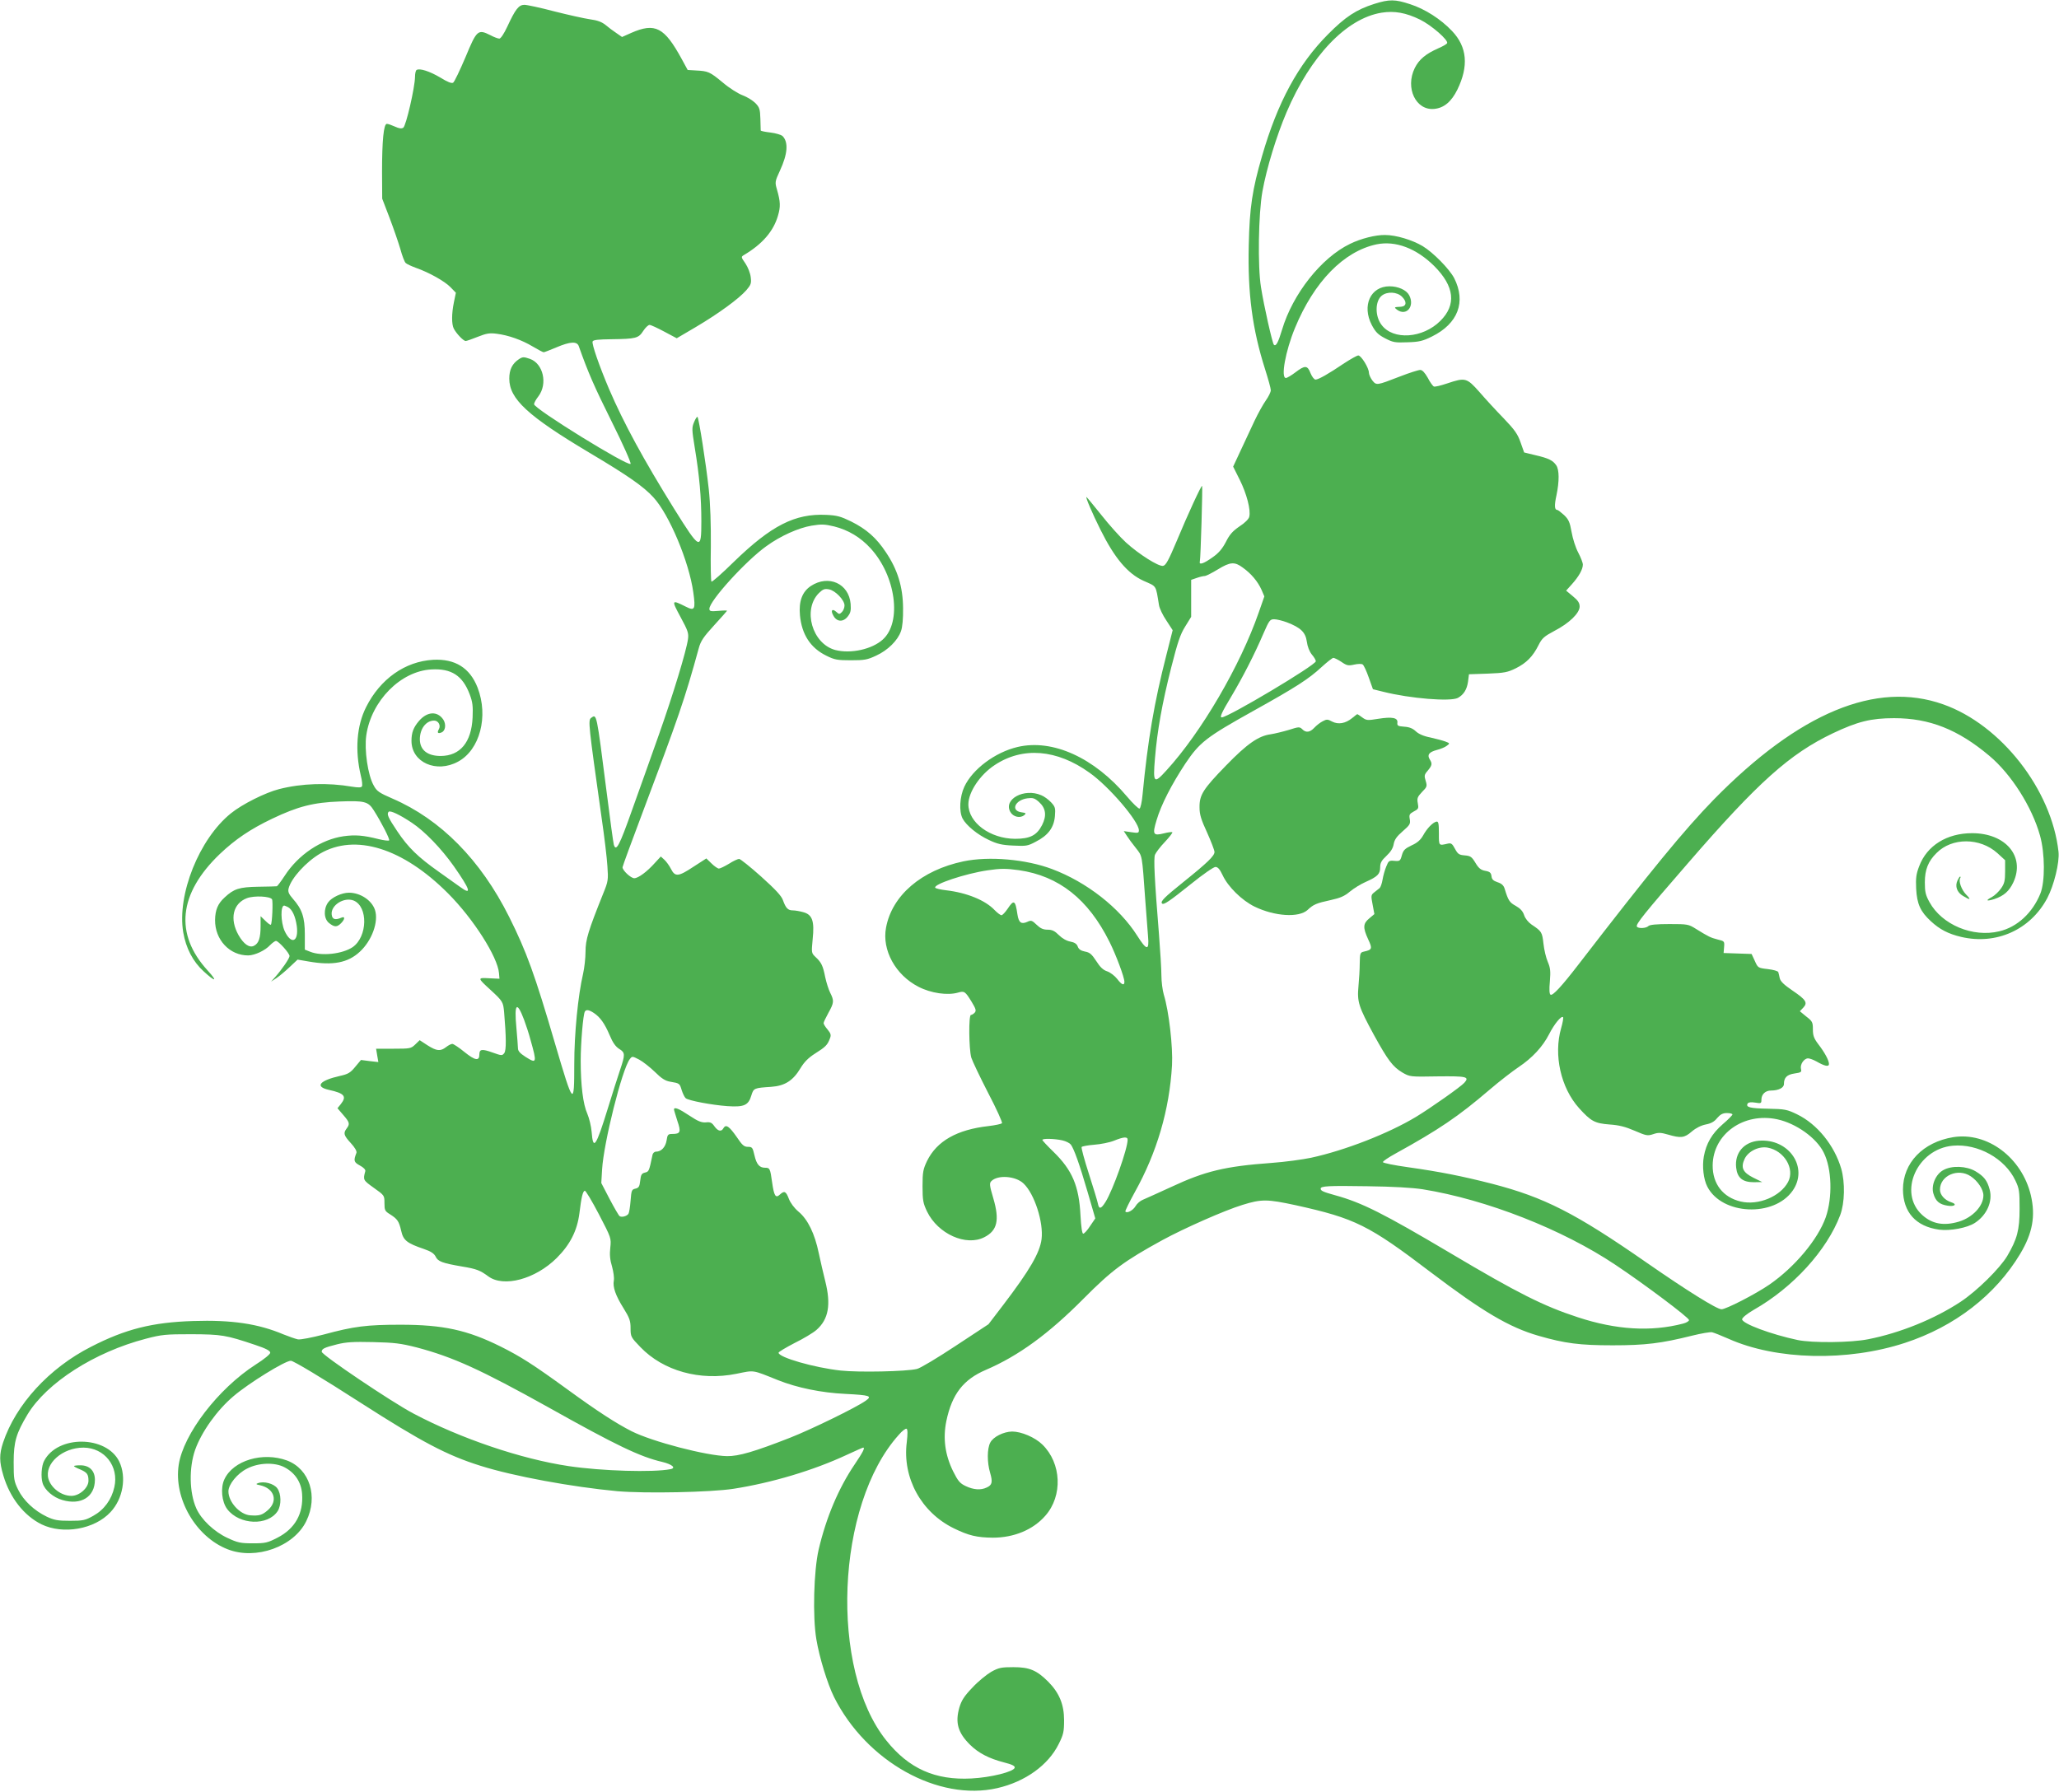 <?xml version="1.0" standalone="no"?>
<!DOCTYPE svg PUBLIC "-//W3C//DTD SVG 20010904//EN"
 "http://www.w3.org/TR/2001/REC-SVG-20010904/DTD/svg10.dtd">
<svg version="1.0" xmlns="http://www.w3.org/2000/svg"
 width="1280pt" height="1114pt" viewBox="0 0 1280 1114"
 preserveAspectRatio="xMidYMid meet">
<g transform="translate(0,1114) scale(0.1,-0.1)"
fill="#4caf50" stroke="none">
<path d="M8544 11116 c-113 -36 -180 -80 -289 -190 -185 -186 -313 -423 -409
-755 -61 -209 -78 -321 -83 -557 -7 -298 22 -520 102 -771 19 -60 35 -117 35
-129 0 -12 -14 -40 -31 -64 -17 -24 -48 -80 -69 -124 -21 -45 -59 -127 -86
-184 l-48 -103 41 -82 c43 -86 70 -189 59 -230 -3 -14 -28 -39 -61 -60 -42
-29 -61 -50 -84 -96 -22 -42 -44 -69 -83 -96 -56 -40 -86 -50 -79 -25 5 17 18
463 14 469 -4 7 -90 -179 -158 -343 -51 -121 -68 -152 -85 -154 -28 -5 -151
73 -231 146 -36 33 -105 110 -153 171 -49 61 -90 111 -92 111 -7 0 37 -103 87
-203 88 -177 169 -273 268 -318 83 -37 75 -23 96 -151 3 -20 24 -64 46 -96
l39 -60 -39 -154 c-76 -296 -116 -532 -148 -867 -4 -47 -13 -86 -19 -88 -6 -2
-41 31 -78 75 -204 242 -462 359 -680 308 -140 -33 -280 -138 -331 -247 -29
-62 -34 -153 -11 -198 23 -43 92 -100 163 -133 52 -25 82 -32 151 -35 81 -4
91 -3 141 24 77 39 113 88 119 159 4 50 2 58 -24 86 -16 17 -43 37 -61 44
-106 46 -237 -25 -192 -104 17 -31 61 -41 86 -20 14 11 12 14 -18 18 -68 10
-39 77 39 87 33 4 44 1 71 -23 43 -39 49 -85 19 -144 -33 -64 -75 -85 -168
-85 -155 1 -291 101 -290 216 1 75 72 182 163 242 174 116 387 99 590 -47 121
-85 307 -303 307 -358 0 -17 -5 -18 -47 -12 l-47 7 19 -29 c10 -16 35 -50 56
-76 41 -53 38 -33 59 -328 6 -85 14 -185 17 -222 8 -90 -8 -89 -67 4 -110 174
-314 334 -530 415 -162 61 -391 81 -550 48 -262 -55 -445 -212 -482 -413 -26
-139 59 -294 202 -367 77 -40 181 -55 246 -36 39 11 44 8 84 -57 26 -43 30
-55 20 -67 -7 -8 -18 -15 -24 -15 -15 0 -13 -210 2 -265 7 -22 54 -121 105
-220 52 -99 90 -184 86 -188 -4 -5 -42 -13 -84 -18 -196 -22 -321 -93 -382
-217 -24 -51 -28 -68 -28 -157 0 -89 4 -106 28 -157 68 -140 243 -218 356
-160 81 41 96 106 56 242 -24 81 -25 94 -12 107 40 40 151 32 200 -15 68 -64
125 -242 112 -346 -11 -85 -73 -192 -239 -410 l-91 -119 -205 -135 c-112 -74
-220 -139 -240 -143 -67 -16 -361 -22 -473 -10 -165 18 -387 82 -387 111 0 5
45 32 99 60 55 27 117 64 137 82 75 66 91 157 54 304 -11 43 -29 122 -40 173
-25 121 -68 210 -126 258 -27 23 -50 54 -60 80 -18 47 -28 52 -56 26 -26 -24
-36 -9 -48 76 -12 86 -14 91 -44 91 -35 0 -53 21 -66 78 -11 48 -14 52 -41 52
-23 0 -35 10 -69 61 -46 66 -67 81 -82 56 -13 -25 -34 -21 -57 11 -16 23 -26
27 -53 24 -26 -2 -48 6 -102 42 -66 44 -96 56 -96 38 0 -4 10 -36 21 -71 24
-70 19 -81 -33 -81 -25 0 -29 -5 -34 -40 -7 -42 -33 -70 -66 -70 -10 0 -20 -9
-22 -22 -21 -100 -22 -102 -46 -108 -21 -5 -26 -13 -30 -50 -4 -37 -9 -45 -30
-50 -23 -5 -25 -11 -30 -76 -3 -38 -9 -74 -13 -80 -9 -15 -42 -24 -55 -15 -5
3 -33 51 -62 106 l-52 100 5 85 c10 166 124 622 172 685 15 20 16 19 59 -3 24
-13 68 -48 98 -77 40 -40 64 -55 94 -60 59 -10 59 -10 72 -53 7 -22 18 -44 25
-50 19 -15 162 -42 259 -49 104 -7 131 5 149 67 14 45 17 46 123 53 85 6 136
38 183 117 23 38 49 64 90 90 65 41 77 53 92 93 9 22 6 31 -14 56 -14 16 -25
34 -25 40 0 6 14 35 30 64 35 63 36 75 11 125 -10 20 -24 64 -31 97 -14 71
-24 92 -60 125 -26 25 -26 26 -18 111 12 113 -2 153 -59 168 -21 6 -50 11 -64
11 -31 0 -44 14 -62 64 -9 26 -46 66 -135 146 -68 61 -130 110 -137 110 -8 0
-37 -13 -63 -30 -27 -16 -55 -30 -63 -30 -7 0 -28 14 -46 32 l-32 31 -79 -51
c-95 -63 -115 -65 -141 -14 -10 20 -29 46 -41 57 l-22 20 -37 -40 c-48 -54
-103 -95 -128 -95 -21 0 -73 48 -73 68 0 6 57 161 126 344 221 586 261 701
348 1018 12 45 30 71 96 143 44 48 80 89 80 90 0 2 -25 2 -55 -1 -47 -4 -55
-2 -55 13 0 49 227 299 355 390 87 63 198 113 281 127 61 10 81 9 140 -5 87
-22 163 -67 226 -136 157 -171 196 -459 76 -567 -67 -61 -200 -90 -296 -65
-143 39 -204 251 -101 354 25 24 35 28 62 23 40 -7 97 -67 97 -100 0 -14 -7
-32 -16 -41 -15 -15 -18 -15 -35 1 -26 23 -37 9 -18 -24 21 -39 61 -41 89 -5
18 23 21 37 18 79 -11 126 -137 183 -247 111 -54 -36 -76 -95 -68 -182 11
-120 66 -204 165 -252 50 -25 68 -28 152 -28 84 0 102 3 157 29 72 33 134 94
154 152 9 24 14 78 13 144 -1 131 -34 239 -107 347 -59 89 -120 143 -216 191
-64 31 -87 38 -155 41 -194 9 -341 -66 -574 -292 -73 -72 -136 -127 -139 -123
-4 3 -6 102 -4 219 1 138 -3 263 -13 357 -17 156 -61 438 -70 448 -3 3 -13
-12 -21 -32 -15 -35 -14 -47 4 -159 29 -175 41 -310 41 -458 0 -184 -8 -180
-168 76 -191 307 -314 533 -406 747 -61 144 -108 279 -102 295 4 10 35 13 118
14 151 2 168 6 197 52 13 20 31 37 39 37 8 0 49 -19 92 -42 l77 -41 119 70
c142 84 266 175 313 228 29 34 33 43 28 82 -3 25 -17 61 -33 85 -27 39 -28 41
-10 52 115 68 184 148 212 244 17 57 16 87 -6 164 -13 45 -13 49 19 118 48
104 53 176 16 214 -9 8 -42 18 -75 22 -33 4 -60 9 -61 13 0 3 -1 36 -2 73 -2
59 -5 70 -31 97 -16 16 -51 38 -78 48 -28 10 -84 45 -126 81 -80 66 -89 70
-167 74 l-50 3 -37 68 c-108 198 -165 228 -315 162 l-56 -25 -36 25 c-20 13
-50 36 -68 51 -23 18 -50 28 -95 34 -35 5 -134 27 -221 49 -87 23 -171 41
-187 41 -35 0 -56 -27 -106 -135 -21 -45 -41 -75 -50 -75 -8 0 -33 9 -55 21
-78 39 -85 33 -155 -136 -35 -82 -69 -154 -77 -159 -9 -6 -35 4 -80 32 -66 39
-128 59 -147 47 -6 -3 -10 -23 -10 -43 -1 -67 -56 -305 -73 -316 -11 -7 -26
-5 -52 7 -20 9 -42 17 -50 17 -20 0 -30 -104 -30 -300 l1 -165 46 -120 c25
-66 55 -153 67 -194 11 -41 26 -80 33 -86 7 -7 36 -20 63 -30 83 -29 180 -84
215 -120 l34 -35 -12 -58 c-15 -73 -15 -137 -1 -165 16 -31 60 -77 74 -77 6 0
40 12 75 26 53 21 73 25 118 19 72 -9 155 -38 225 -80 32 -19 62 -35 67 -35 4
0 40 14 78 30 87 37 129 39 140 8 58 -164 96 -251 204 -468 71 -142 123 -259
118 -264 -17 -17 -600 343 -600 371 0 8 12 30 27 49 59 78 30 204 -53 233 -38
13 -45 13 -68 -2 -42 -28 -60 -65 -60 -121 0 -126 114 -232 502 -463 237 -141
333 -208 394 -275 98 -106 222 -401 248 -591 15 -106 9 -117 -46 -89 -90 45
-91 43 -34 -63 46 -85 52 -101 47 -138 -10 -74 -93 -346 -180 -592 -47 -132
-122 -345 -168 -472 -78 -220 -99 -261 -113 -215 -3 9 -24 161 -46 337 -62
485 -60 477 -95 452 -20 -15 -17 -39 65 -622 17 -115 33 -250 36 -300 6 -85 5
-94 -26 -170 -93 -232 -110 -287 -110 -361 0 -40 -7 -102 -15 -137 -32 -137
-55 -375 -55 -562 0 -268 -5 -262 -119 125 -126 431 -178 574 -286 790 -177
354 -426 606 -725 735 -83 36 -98 46 -117 82 -36 63 -59 221 -46 311 31 215
214 400 405 410 124 7 194 -38 238 -155 18 -48 21 -73 18 -143 -7 -155 -77
-239 -198 -240 -83 0 -129 37 -130 103 0 66 38 117 89 117 26 0 43 -30 29 -54
-12 -21 -6 -29 16 -20 25 9 31 50 12 80 -37 55 -101 51 -152 -9 -34 -40 -46
-72 -46 -123 0 -134 155 -203 290 -129 135 73 190 281 121 460 -48 123 -140
180 -276 173 -175 -10 -329 -119 -417 -294 -59 -117 -70 -269 -33 -426 8 -31
11 -61 7 -67 -4 -8 -23 -8 -61 -2 -151 26 -313 21 -454 -15 -86 -22 -230 -94
-300 -151 -197 -159 -335 -505 -296 -739 17 -99 60 -182 127 -243 74 -68 89
-65 26 4 -209 228 -182 480 75 726 96 91 189 154 325 219 161 77 258 101 418
107 156 6 179 0 213 -54 49 -77 102 -181 96 -188 -4 -3 -33 0 -65 8 -95 24
-145 28 -218 18 -140 -20 -282 -115 -367 -247 -23 -35 -45 -64 -48 -64 -3 -1
-55 -2 -116 -3 -118 -2 -151 -13 -208 -66 -43 -39 -59 -78 -60 -141 -1 -123
91 -221 207 -220 41 1 105 31 135 64 14 14 30 26 37 26 15 0 84 -76 84 -94 0
-14 -48 -84 -89 -130 l-26 -29 35 23 c19 13 56 44 82 69 l48 45 70 -12 c149
-26 243 -8 317 61 75 69 118 187 94 260 -20 60 -91 107 -162 107 -44 0 -107
-29 -129 -60 -30 -42 -27 -103 6 -129 33 -26 49 -26 74 -1 25 25 26 45 3 35
-39 -17 -58 -11 -61 19 -7 58 77 111 137 87 90 -38 86 -224 -6 -289 -63 -43
-194 -58 -265 -29 l-33 13 0 95 c0 106 -17 157 -75 222 -25 29 -31 43 -26 63
16 64 108 165 196 217 218 127 514 35 795 -247 158 -158 309 -396 317 -496 l3
-35 -64 3 c-74 4 -74 3 8 -72 77 -71 79 -75 85 -140 13 -155 14 -235 1 -253
-13 -17 -16 -17 -72 3 -67 24 -83 22 -83 -12 0 -42 -26 -38 -92 15 -34 28 -69
51 -76 51 -8 0 -25 -9 -39 -20 -35 -27 -58 -25 -115 11 l-49 32 -28 -27 c-26
-25 -32 -26 -135 -26 l-108 0 7 -42 7 -41 -54 6 -54 7 -36 -43 c-30 -37 -45
-45 -94 -56 -129 -29 -159 -67 -69 -87 96 -21 112 -40 74 -88 l-21 -26 36 -42
c40 -46 42 -56 21 -84 -22 -29 -18 -43 26 -91 25 -27 38 -50 35 -60 -19 -49
-17 -58 21 -79 23 -12 36 -26 34 -35 -15 -55 -14 -56 53 -104 66 -47 66 -47
66 -95 0 -44 3 -50 34 -69 47 -30 56 -43 70 -103 13 -59 35 -77 141 -113 44
-15 63 -28 73 -47 14 -31 42 -41 164 -62 91 -15 113 -24 163 -61 96 -71 293
-18 426 114 84 84 127 170 141 278 12 100 21 136 33 140 6 2 45 -64 88 -146
77 -148 77 -148 71 -208 -5 -42 -2 -76 11 -118 9 -33 14 -71 11 -86 -8 -40 11
-94 60 -172 38 -61 44 -79 44 -125 0 -52 2 -56 61 -117 142 -148 370 -212 597
-166 114 23 95 26 257 -39 120 -48 271 -79 420 -86 155 -8 169 -13 126 -43
-57 -41 -338 -178 -468 -229 -222 -87 -321 -116 -393 -115 -127 2 -465 90
-594 155 -94 48 -208 121 -396 258 -216 157 -293 206 -417 268 -207 103 -358
136 -623 136 -210 0 -290 -10 -478 -61 -73 -19 -145 -33 -160 -30 -15 3 -55
17 -90 31 -156 66 -321 91 -562 83 -253 -8 -420 -50 -634 -160 -260 -132 -468
-359 -547 -596 -24 -73 -24 -118 2 -205 41 -138 128 -249 237 -303 134 -65
330 -31 429 76 78 83 101 218 54 315 -80 162 -383 165 -467 3 -16 -30 -21
-100 -9 -138 13 -43 66 -89 123 -105 116 -34 202 20 202 126 0 56 -34 90 -90
90 -22 0 -40 -2 -40 -5 0 -3 17 -12 37 -20 44 -19 53 -30 53 -71 0 -44 -56
-94 -106 -94 -62 0 -126 48 -143 106 -26 94 87 194 218 194 131 -1 221 -116
192 -245 -17 -78 -64 -142 -131 -179 -50 -28 -63 -31 -145 -31 -76 0 -98 4
-145 26 -77 37 -144 100 -177 167 -26 53 -28 66 -28 172 0 127 16 179 86 296
119 197 417 388 736 471 99 26 123 28 283 28 188 -1 214 -5 398 -67 66 -22 92
-36 92 -48 0 -9 -37 -40 -91 -74 -233 -150 -449 -432 -478 -623 -32 -209 106
-448 304 -525 175 -69 412 16 489 175 75 153 21 324 -120 377 -150 55 -334 1
-389 -117 -25 -53 -17 -140 18 -186 75 -98 252 -105 313 -12 24 37 23 109 -3
143 -21 28 -82 45 -119 31 -15 -5 -13 -8 13 -13 89 -20 113 -98 48 -155 -36
-31 -53 -36 -110 -32 -64 5 -135 83 -135 149 0 43 55 111 115 141 72 38 174
41 235 8 64 -34 103 -92 108 -165 9 -122 -44 -216 -153 -272 -62 -32 -75 -35
-154 -35 -76 0 -94 4 -158 34 -83 39 -162 114 -193 184 -43 97 -46 251 -7 363
40 112 136 247 239 334 95 81 320 220 356 220 16 0 193 -106 432 -260 382
-245 539 -328 747 -393 205 -65 571 -132 851 -158 173 -15 579 -7 722 15 237
37 496 114 704 211 54 25 99 45 102 45 13 0 -2 -29 -52 -103 -101 -149 -178
-331 -225 -532 -30 -131 -38 -416 -14 -557 19 -114 69 -276 110 -359 201 -401
648 -650 1015 -566 174 40 317 143 382 275 29 58 33 76 33 147 0 98 -30 170
-98 239 -72 72 -117 91 -217 91 -75 0 -91 -3 -138 -29 -29 -17 -82 -60 -117
-98 -51 -53 -68 -80 -81 -124 -27 -94 -9 -157 67 -232 52 -51 117 -85 210
-109 51 -13 69 -22 67 -33 -5 -25 -149 -61 -269 -67 -225 -12 -389 61 -529
236 -355 442 -314 1465 77 1900 21 25 44 42 49 38 7 -4 7 -32 1 -84 -28 -221
90 -436 293 -535 92 -45 143 -57 242 -58 131 0 250 49 326 136 110 124 101
327 -18 443 -46 45 -131 81 -188 81 -53 -1 -118 -33 -136 -69 -20 -38 -20
-123 -1 -187 17 -58 13 -77 -21 -92 -37 -18 -83 -14 -131 9 -36 17 -48 32 -78
92 -50 102 -64 204 -42 312 35 167 105 258 245 318 203 87 391 224 609 444
177 178 252 233 489 363 138 75 387 185 498 219 119 37 154 36 331 -2 370 -82
453 -123 841 -418 321 -243 485 -341 669 -394 163 -47 255 -59 460 -59 203 0
302 12 494 60 57 14 113 24 125 21 12 -3 58 -21 103 -41 296 -132 738 -142
1095 -25 309 101 563 297 717 554 77 129 96 235 66 364 -56 234 -270 395 -483
361 -188 -31 -312 -160 -312 -325 1 -142 80 -230 225 -250 68 -9 175 11 222
42 74 48 112 133 92 207 -15 57 -36 83 -88 114 -56 33 -146 37 -199 8 -48 -25
-78 -95 -63 -146 14 -48 37 -68 89 -76 43 -7 61 9 23 21 -41 13 -71 46 -71 79
0 87 112 136 191 83 44 -29 79 -82 79 -119 0 -66 -67 -137 -152 -163 -94 -28
-166 -15 -228 41 -153 138 -33 411 190 431 156 14 325 -80 389 -217 24 -50 26
-67 26 -175 0 -133 -15 -188 -77 -294 -47 -78 -188 -217 -289 -284 -162 -107
-376 -194 -574 -233 -108 -22 -349 -24 -440 -5 -165 35 -345 102 -345 129 1
10 30 34 73 59 243 138 454 369 537 589 28 75 31 202 6 289 -43 145 -149 276
-274 337 -62 30 -75 33 -181 35 -111 2 -141 9 -126 33 5 7 21 9 46 5 37 -6 39
-5 39 18 0 34 25 57 60 57 46 0 80 17 80 40 0 40 18 59 66 66 41 6 45 9 40 28
-7 28 19 66 44 66 10 0 34 -9 52 -19 52 -30 78 -35 78 -16 0 22 -26 71 -67
124 -27 36 -33 53 -33 92 0 43 -3 50 -41 79 l-40 33 21 22 c29 31 18 49 -66
106 -53 36 -75 57 -80 77 -3 15 -7 32 -9 38 -2 7 -31 15 -65 19 -61 7 -62 8
-81 51 l-20 43 -87 3 -87 3 3 37 c3 36 2 37 -40 47 -45 12 -54 16 -135 66 -46
29 -52 30 -165 30 -80 0 -121 -4 -130 -12 -14 -15 -64 -17 -72 -4 -9 14 46 82
317 394 436 504 633 680 901 808 154 73 237 94 381 94 220 0 397 -70 592 -234
136 -114 265 -317 315 -496 31 -111 32 -287 2 -361 -49 -120 -144 -208 -255
-234 -165 -40 -357 41 -434 181 -25 45 -29 65 -29 124 0 78 21 131 73 182 96
97 270 96 378 -1 l48 -44 0 -69 c0 -58 -4 -76 -25 -106 -14 -20 -39 -44 -57
-54 -42 -22 -35 -28 14 -13 60 20 93 49 119 104 75 161 -47 306 -256 306 -157
0 -281 -77 -329 -205 -19 -49 -22 -74 -19 -140 5 -96 27 -143 91 -202 56 -52
109 -79 189 -98 218 -51 430 44 535 241 42 80 77 222 70 288 -42 386 -357 790
-717 917 -417 148 -896 -52 -1426 -592 -184 -189 -390 -440 -844 -1029 -101
-131 -158 -193 -171 -184 -7 4 -9 31 -4 83 5 64 3 83 -13 121 -11 25 -23 76
-27 114 -8 71 -11 76 -74 118 -20 14 -39 37 -46 58 -8 25 -24 42 -52 58 -39
21 -47 34 -69 106 -6 21 -19 33 -44 41 -27 9 -36 18 -38 38 -3 21 -10 28 -39
33 -27 5 -41 16 -61 50 -23 38 -31 43 -67 46 -35 3 -42 8 -60 41 -17 32 -24
37 -45 32 -57 -13 -55 -15 -55 65 0 61 -3 74 -15 72 -23 -5 -59 -42 -83 -86
-16 -28 -36 -46 -72 -62 -41 -20 -51 -29 -60 -61 -10 -36 -13 -38 -47 -35 -33
3 -36 0 -50 -35 -9 -21 -19 -57 -23 -81 -4 -24 -12 -47 -18 -53 -7 -5 -22 -17
-34 -27 -20 -16 -21 -20 -10 -76 l11 -59 -32 -27 c-39 -32 -40 -57 -7 -129 28
-59 25 -66 -25 -77 -24 -5 -26 -10 -27 -72 0 -37 -4 -102 -8 -144 -9 -97 1
-127 96 -302 87 -158 117 -198 177 -234 47 -27 48 -27 219 -24 181 2 200 -2
166 -40 -21 -24 -210 -157 -299 -211 -172 -104 -445 -210 -654 -255 -52 -11
-162 -26 -245 -32 -289 -21 -413 -51 -623 -149 -81 -37 -160 -73 -177 -80 -16
-6 -37 -24 -46 -40 -15 -26 -54 -47 -63 -33 -2 4 24 57 58 119 138 247 216
513 232 791 6 113 -19 334 -51 438 -8 27 -15 81 -15 119 0 39 -7 153 -15 255
-28 346 -34 471 -25 496 6 14 33 50 62 80 28 30 49 57 46 60 -3 2 -27 0 -52
-7 -68 -17 -73 -7 -46 82 29 98 94 223 179 352 89 132 128 163 424 328 266
148 343 198 423 272 34 31 67 57 73 57 6 0 29 -11 50 -25 33 -23 43 -25 79
-17 22 5 46 6 53 1 7 -4 24 -41 38 -81 l26 -73 65 -16 c167 -42 417 -62 463
-38 36 20 56 52 63 100 l6 47 117 4 c103 4 123 8 174 33 66 33 106 73 142 145
21 42 35 54 97 87 93 48 158 111 158 152 0 22 -10 38 -42 64 l-42 35 36 40
c43 48 68 92 68 122 0 11 -13 45 -29 75 -16 30 -34 86 -41 127 -11 62 -18 78
-47 106 -19 17 -38 32 -43 32 -16 0 -18 28 -4 91 18 86 18 159 -2 187 -21 30
-47 43 -129 62 l-70 17 -22 62 c-18 52 -36 78 -105 150 -46 47 -114 121 -151
164 -79 89 -88 91 -201 53 -39 -13 -75 -22 -82 -19 -6 2 -24 26 -38 54 -19 33
-34 49 -47 49 -11 0 -68 -18 -127 -41 -145 -56 -145 -56 -171 -24 -11 15 -21
37 -21 48 0 29 -48 107 -66 107 -8 0 -47 -22 -87 -48 -99 -67 -161 -102 -179
-102 -8 0 -22 18 -31 40 -19 50 -35 50 -94 5 -25 -19 -52 -35 -59 -35 -33 0
-3 167 56 310 119 289 304 478 508 521 118 24 247 -25 358 -135 126 -126 139
-241 38 -341 -109 -109 -294 -122 -366 -24 -41 54 -40 147 2 181 34 27 95 24
126 -7 31 -31 28 -59 -6 -62 -44 -2 -45 -3 -26 -18 59 -44 113 21 76 90 -17
32 -68 55 -122 55 -118 0 -173 -120 -110 -241 23 -43 38 -59 82 -82 50 -26 62
-28 140 -25 72 2 96 8 152 36 162 80 213 215 138 363 -30 57 -130 159 -196
199 -64 38 -165 69 -234 69 -58 1 -150 -22 -217 -55 -179 -86 -357 -312 -423
-534 -24 -80 -38 -106 -51 -93 -9 9 -62 242 -80 358 -21 129 -16 455 9 595 26
144 87 344 150 492 149 350 371 583 590 619 81 13 152 0 240 -43 71 -35 179
-129 168 -147 -4 -6 -28 -20 -54 -31 -79 -35 -120 -69 -147 -123 -61 -124 7
-266 122 -254 60 6 106 45 143 120 71 146 61 265 -33 364 -70 74 -168 137
-261 167 -94 31 -129 31 -222 2z m-818 -3505 c52 -37 93 -86 116 -137 l18 -42
-35 -100 c-115 -331 -357 -745 -574 -982 -78 -86 -84 -80 -71 76 14 169 44
339 101 564 40 157 56 206 87 255 l37 60 0 115 0 115 35 12 c19 7 42 12 51 12
8 1 44 19 80 41 77 47 104 49 155 11z m274 -340 c86 -33 116 -62 124 -120 4
-31 16 -61 31 -80 14 -16 25 -35 25 -42 0 -24 -545 -349 -585 -349 -14 0 0 31
59 129 71 119 145 263 201 394 35 80 40 87 66 87 16 0 52 -9 79 -19z m-5440
-1246 c80 -53 184 -161 261 -270 103 -147 115 -185 39 -129 -22 16 -81 58
-132 94 -130 92 -191 151 -259 253 -57 85 -66 106 -53 120 10 10 69 -18 144
-68z m3774 -295 c249 -36 431 -180 563 -445 41 -82 93 -221 93 -249 0 -26 -17
-19 -45 18 -15 19 -42 40 -62 47 -25 8 -44 26 -68 64 -28 43 -41 54 -70 59
-25 5 -39 14 -45 31 -6 17 -20 26 -46 31 -23 4 -51 20 -71 40 -26 26 -42 34
-70 34 -28 0 -45 8 -68 30 -29 28 -35 30 -58 19 -38 -17 -54 -6 -62 46 -13 89
-22 94 -61 35 -15 -22 -32 -40 -38 -40 -7 0 -25 14 -42 31 -58 62 -174 109
-302 124 -34 4 -65 11 -68 16 -13 21 188 88 325 108 79 12 116 12 195 1z
m-4643 -181 c7 -12 1 -149 -7 -158 -3 -3 -18 8 -34 24 l-30 29 0 -61 c0 -73
-11 -108 -41 -123 -28 -15 -64 10 -96 66 -57 101 -35 197 52 230 46 17 144 12
156 -7z m100 -49 c26 -15 45 -56 54 -117 13 -100 -35 -119 -76 -30 -24 55 -26
157 -2 157 3 0 13 -5 24 -10z m1467 -700 c11 -30 30 -86 40 -125 41 -145 39
-150 -32 -105 -33 21 -46 36 -46 52 0 13 -5 72 -10 131 -14 149 3 166 48 47z
m434 42 c39 -26 67 -65 98 -138 19 -46 37 -71 59 -85 38 -23 38 -35 6 -130
-14 -41 -48 -148 -76 -239 -74 -240 -92 -266 -101 -147 -3 35 -15 85 -27 113
-26 58 -41 175 -41 329 0 110 15 289 26 306 8 14 26 11 56 -9z m6013 -94 c-48
-167 -2 -371 111 -497 74 -82 98 -95 189 -102 60 -4 99 -14 157 -39 72 -31 80
-33 116 -21 32 11 47 10 92 -3 79 -23 101 -21 147 19 27 23 58 38 87 44 32 6
53 17 71 40 20 23 35 31 61 31 19 0 34 -4 34 -9 0 -4 -27 -32 -60 -60 -68 -59
-103 -120 -118 -201 -11 -62 -2 -142 22 -188 91 -176 413 -191 530 -25 101
144 -22 326 -210 311 -93 -8 -151 -76 -141 -167 7 -64 40 -91 110 -91 l52 1
-55 27 c-66 33 -80 63 -54 118 23 47 88 79 143 69 103 -19 170 -131 127 -213
-48 -91 -186 -148 -295 -122 -110 26 -175 110 -174 225 2 195 193 331 402 286
116 -25 243 -115 288 -206 51 -100 56 -279 13 -403 -49 -138 -193 -310 -351
-419 -86 -59 -269 -153 -297 -153 -29 0 -215 116 -467 291 -443 308 -635 405
-958 489 -192 49 -325 75 -522 103 -86 12 -157 26 -158 32 -1 5 34 29 78 53
270 149 390 230 585 397 63 54 145 117 181 141 85 57 149 126 189 204 32 63
76 117 87 106 3 -3 -2 -34 -12 -68z m-2695 -694 c0 -56 -91 -312 -137 -386
-28 -45 -41 -48 -48 -10 -3 15 -28 98 -56 185 -28 86 -48 161 -45 166 3 4 38
11 78 14 40 3 96 14 123 25 62 25 85 26 85 6z m-405 -4 c22 -5 45 -17 52 -26
20 -28 52 -116 104 -294 l48 -165 -32 -47 c-17 -27 -37 -48 -43 -48 -7 0 -13
41 -17 113 -9 183 -51 282 -168 396 -38 37 -69 70 -69 74 0 10 77 8 125 -3z
m2240 -304 c396 -64 868 -249 1198 -470 180 -120 457 -328 457 -343 0 -7 -17
-17 -37 -22 -200 -52 -415 -39 -653 39 -215 70 -376 151 -795 400 -417 247
-548 313 -715 359 -76 21 -90 28 -90 41 0 16 45 19 290 15 160 -2 280 -9 345
-19z m-6255 -983 c227 -60 400 -139 820 -373 421 -236 569 -307 707 -339 62
-15 88 -38 51 -45 -105 -21 -426 -12 -633 19 -295 44 -670 171 -965 327 -133
70 -570 364 -570 384 0 18 15 26 95 46 56 14 100 17 225 14 133 -3 171 -8 270
-33z"/>
<path d="M8405 6675 c-41 -33 -85 -41 -124 -21 -27 15 -34 15 -58 2 -16 -8
-39 -26 -52 -40 -28 -30 -53 -33 -76 -9 -16 15 -21 15 -83 -5 -37 -11 -87 -23
-112 -27 -76 -10 -146 -58 -278 -194 -143 -147 -166 -183 -165 -261 0 -44 10
-76 47 -156 25 -56 46 -110 46 -121 0 -24 -43 -66 -195 -188 -117 -94 -143
-120 -131 -132 10 -11 46 14 181 122 72 58 139 105 151 105 15 0 27 -14 45
-52 33 -71 119 -156 199 -195 124 -60 275 -70 329 -20 36 34 55 42 143 61 60
13 87 25 120 53 24 20 68 47 98 60 74 33 90 49 90 91 0 27 8 42 39 71 26 24
41 48 45 73 5 28 19 48 56 80 45 39 49 46 44 75 -5 28 -2 33 25 48 29 15 31
19 25 51 -6 31 -2 40 26 70 31 31 33 36 23 69 -10 32 -9 39 13 64 27 33 29 43
12 70 -17 28 -5 45 43 58 24 6 53 18 64 27 19 14 19 15 -10 26 -16 6 -58 17
-93 25 -42 8 -73 22 -90 38 -19 18 -40 27 -72 29 -40 3 -45 6 -43 25 4 31 -32
38 -120 24 -66 -11 -73 -10 -99 9 -15 11 -28 20 -30 20 -2 0 -16 -11 -33 -25z"/>
<path d="M12169 5666 c-17 -36 -3 -74 34 -96 46 -28 53 -25 19 9 -28 29 -48
83 -36 102 3 5 3 9 -1 9 -3 0 -10 -11 -16 -24z"/>
</g>
</svg>

